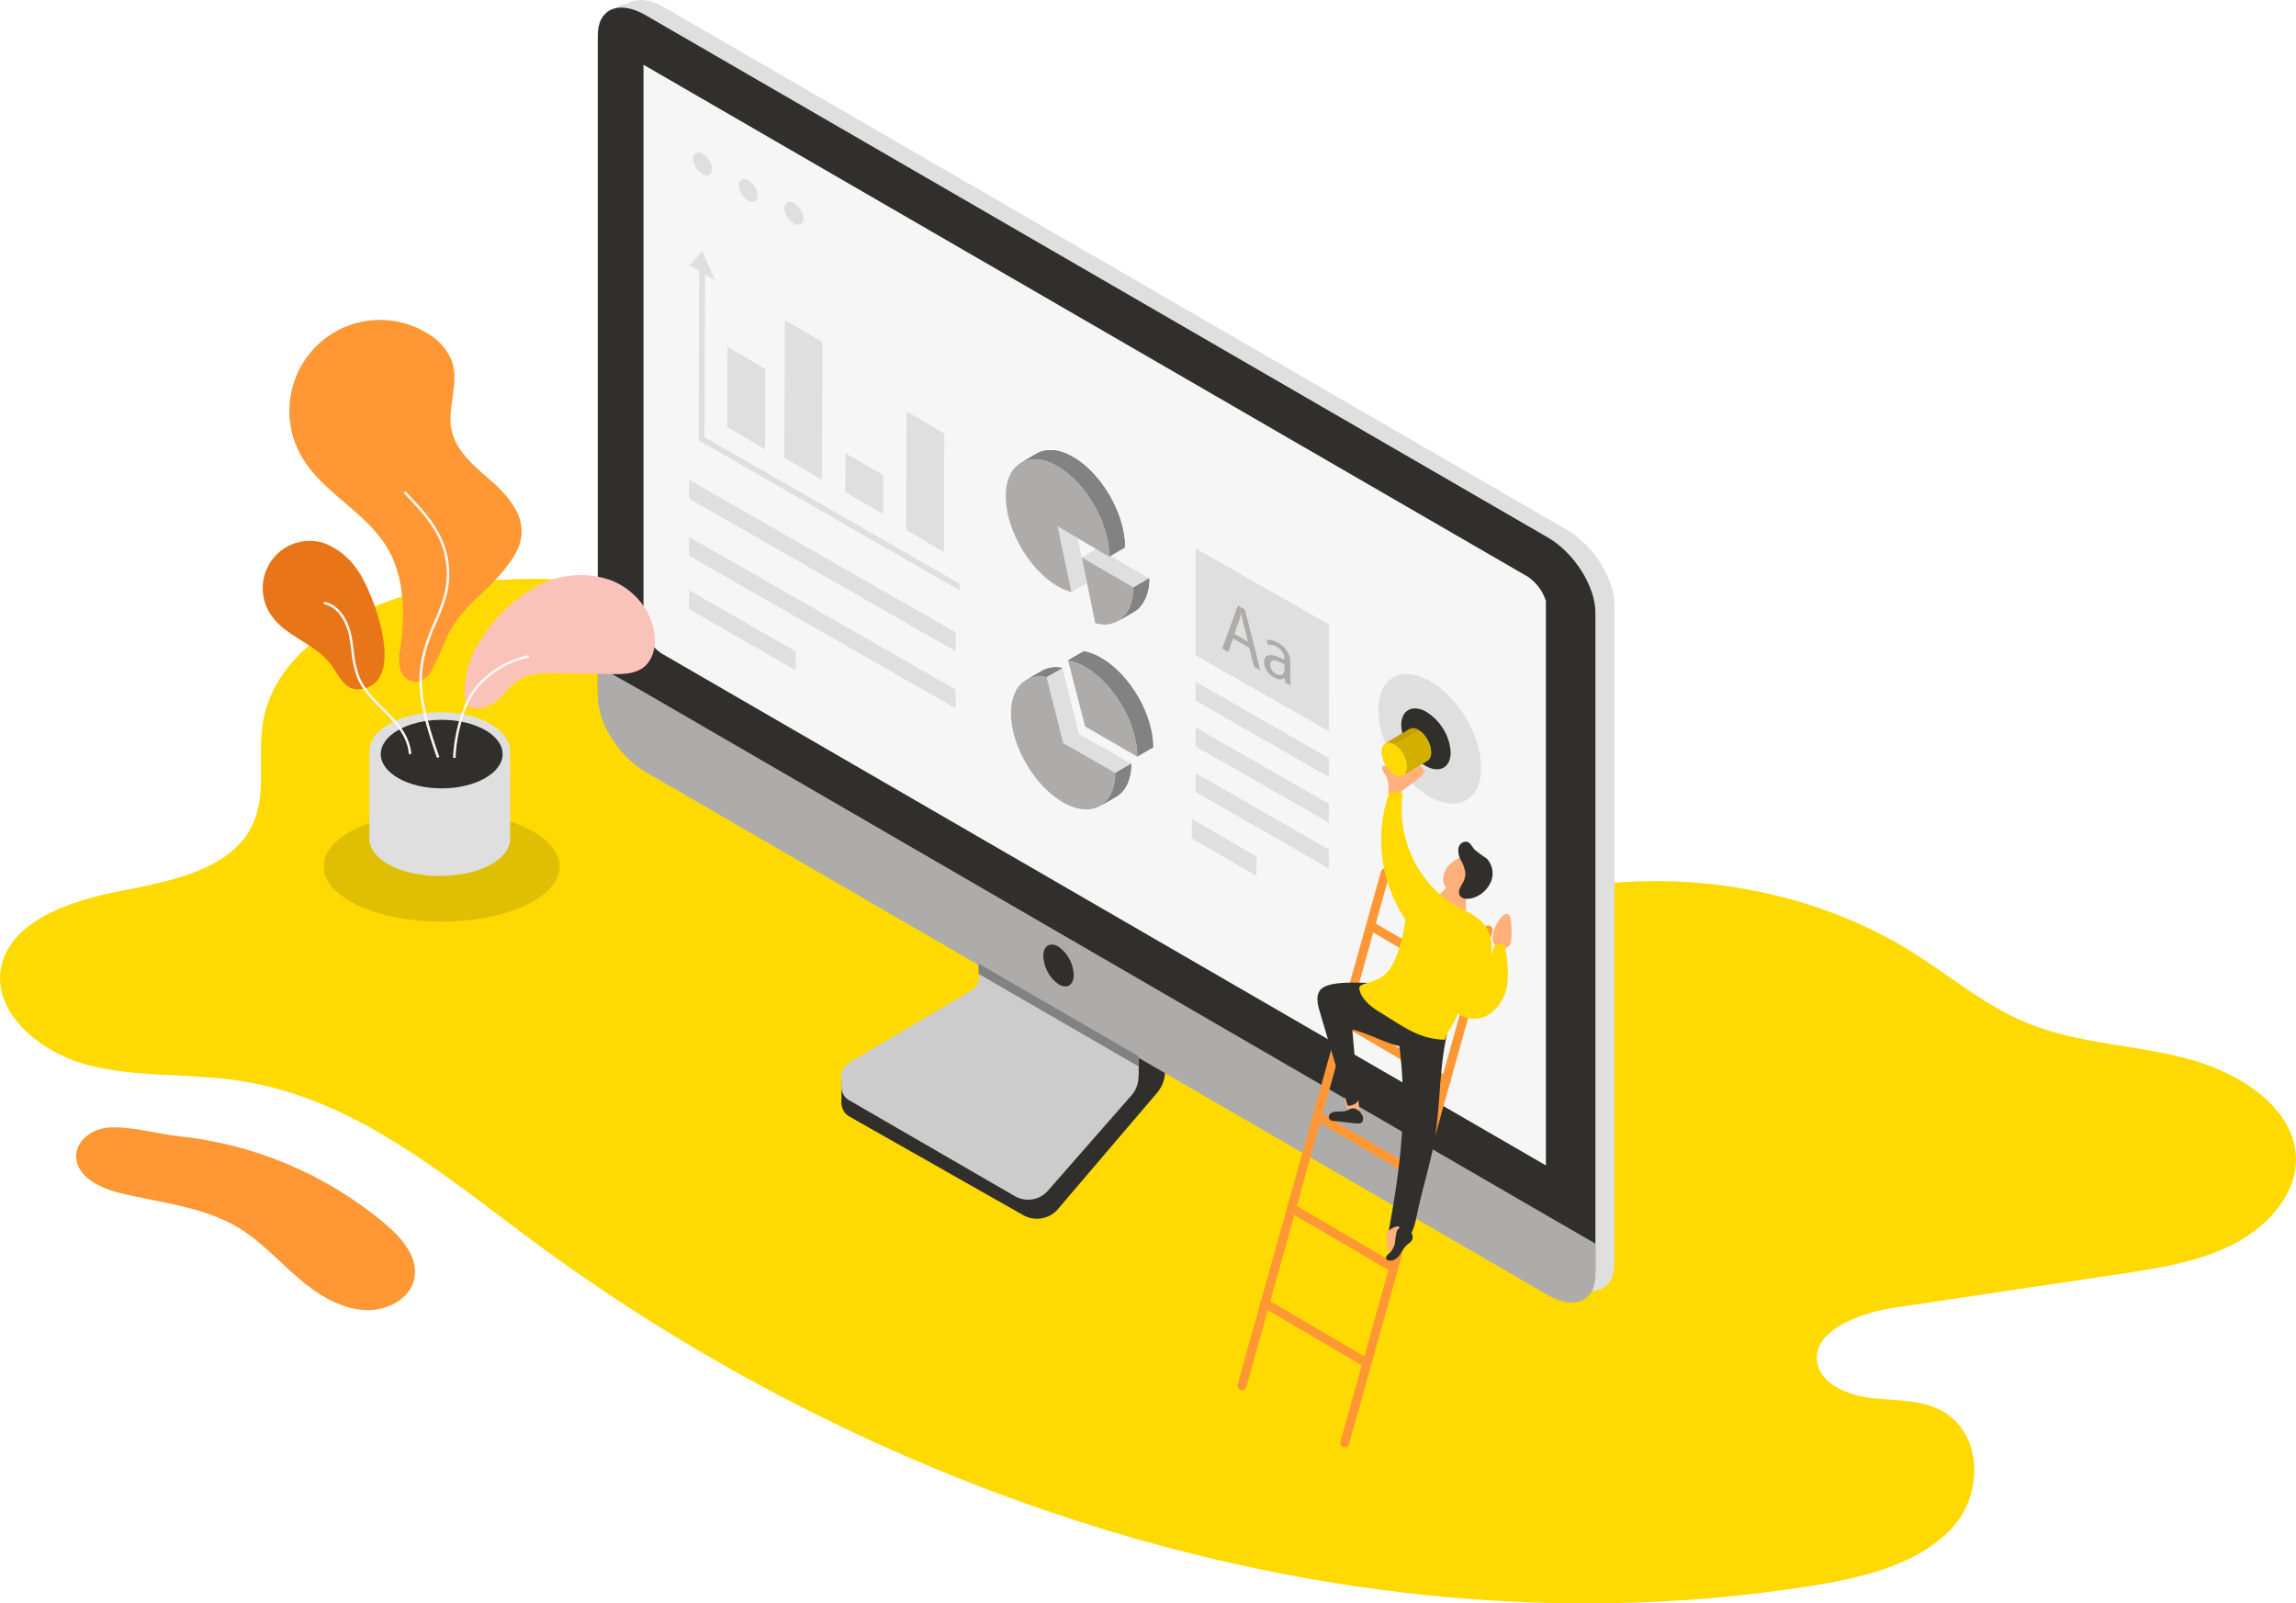 <svg width="603" height="421" viewBox="0 0 603 421" xmlns="http://www.w3.org/2000/svg">
  <g fill="none" fill-rule="evenodd">
    <path d="M404.713 234.909c32.984-8.048 69.869-2.288 97.813 15.274 10.053 6.318 19.101 14.12 30.319 18.619 13.17 5.282 28.147 5.541 41.974 9.258 13.828 3.717 27.825 13.05 28.175 25.912.257 9.45-7.233 17.982-16.426 22.705-9.193 4.722-19.914 6.362-30.381 7.922l-58.543 8.726c-9.78 1.458-22.459 6.463-20.24 15.072 1.317 5.109 7.679 7.82 13.498 8.6 5.819.779 11.979.41 17.322 2.605 12.6 5.176 13.18 22.371 4.238 31.822-8.941 9.451-23.438 12.873-37.101 15.025-119.139 18.762-243.432-22.191-336.297-91.27-23.183-17.245-46.588-37.009-76.379-41.441-13.318-1.981-27.235-.719-40.142-4.25-12.907-3.531-25.049-14.48-22.096-26.216 2.918-11.595 17.95-16.758 30.987-19.277 13.037-2.519 28.092-5.468 34.155-16.052 4.911-8.574 1.854-18.952 3.491-28.466 3.657-21.263 29.667-33.656 53.609-36.466 53.628-6.295 105.142 18.008 152.403 41.448 47.26 23.44 76.04 47.066 129.621 40.453z" fill="#FFDA02"/>
    <path fill="#302F2B" d="M221 284h4v6h-4z"/>
    <path d="M263.479 257v7.113l-40.448 21.968c-1.263.738-2.036 2.088-2.031 3.545.006 1.457.79 2.801 2.059 3.529l45.632 25.876c2.914 1.672 6.6 1.141 8.917-1.285l26.277-30.81c1.365-1.601 2.114-3.631 2.114-5.73v-1.893L263.479 257z" fill="#302F2B"/>
    <path d="M257.213 255v6.854L222.94 282.051c-1.207.711-1.946 2.012-1.94 3.415.006 1.404.755 2.698 1.967 3.4l43.559 25.201c2.784 1.611 6.305 1.099 8.519-1.238l22.138-25.259a7.333 7.333 0 0 0 1.817-4.833v-3.506L257.213 255z" fill="#CCC"/>
    <path fill="#CCC" d="M226 282h-5v3.105l5 .895z"/>
    <path d="M257.213 252v4.221c0 1.631-.861 3.14-2.263 3.966l-32.01 18.863c-1.207.711-1.946 2.012-1.94 3.415.006 1.404.755 2.698 1.967 3.4l43.559 25.201c2.784 1.611 6.305 1.099 8.519-1.238L299 282.547v-6.266L257.213 252z" fill="#CCC"/>
    <path fill="#DFDFDF" d="M164.06 1L159 3.109 171.678 11 176 3.597z"/>
    <path d="M174.47 199.864l237.061 137.196C418.417 341.046 424 338.693 424 331.805v-172.98c0-6.888-5.583-15.703-12.47-19.689L174.47 1.94C167.583-2.046 162 .307 162 7.195v172.98c0 6.888 5.583 15.703 12.47 19.689z" fill="#DFDFDF"/>
    <path fill="#DFDFDF" d="M421.311 337.756L415.747 340 411 333.284 422 326z"/>
    <path d="M169.47 201.864l237.061 137.196C413.417 343.046 419 340.693 419 333.805v-172.98c0-6.888-5.583-15.703-12.47-19.689L169.47 3.94C162.583-.046 157 2.307 157 9.195v172.98c0 6.888 5.583 15.703 12.47 19.689z" fill="#302F2B"/>
    <path d="M169.47 202.65l237.061 137.407C413.417 344.049 419 341.692 419 334.794v-8.265s-5.583-3.212-12.47-7.203L169.47 181.918C162.583 177.926 157 175 157 175v7.931c0 6.899 5.583 15.727 12.47 19.719z" fill="#ADACAA"/>
    <path d="M406 157.816a12.166 12.166 0 0 0-4.751-6.394L169 17v148.183a12.159 12.159 0 0 0 4.751 6.394L406 306V157.816z" fill="#F6F6F6"/>
    <path d="M184.512 40.321c1.47.893 2.394 2.387 2.488 4.021-.004 1.483-1.128 2.081-2.504 1.34-1.476-.894-2.403-2.394-2.496-4.033.004-1.475 1.128-2.073 2.512-1.328zM196.504 47.318c1.474.892 2.401 2.389 2.496 4.025-.004 1.483-1.128 2.081-2.512 1.336-1.472-.895-2.397-2.392-2.488-4.029.005-1.475 1.129-2.073 2.504-1.332zM208.504 53.318c1.474.892 2.401 2.389 2.496 4.025-.004 1.483-1.128 2.081-2.512 1.336-1.472-.895-2.397-2.392-2.488-4.029.005-1.475 1.129-2.073 2.504-1.332z" fill="#DFDFDF"/>
    <path d="M278.013 248.587c-2.208-1.363-4.006-.273-4.013 2.441.148 3.002 1.63 5.747 3.987 7.386 2.208 1.363 4.006.268 4.013-2.446-.149-3.001-1.631-5.744-3.987-7.38z" fill="#302F2B"/>
    <path fill="#828282" d="M299 280l-42-24.299V253l42 24.3z"/>
    <path d="M326.184 365c-.107 0-.214-.014-.318-.042-.629-.173-.998-.82-.824-1.445l37.633-134.65c.112-.405.434-.72.843-.825a1.189 1.189 0 0 1 1.141.314c.296.3.409.734.295 1.138L327.323 364.14c-.142.507-.608.859-1.139.86zM353.178 380c-.107 0-.213-.014-.316-.042-.626-.173-.992-.818-.819-1.44l37.647-134.661c.174-.623.823-.987 1.449-.814.626.173.993.818.818 1.441l-37.647 134.66c-.142.506-.605.856-1.133.857z" fill="#FF9834"/>
    <path d="M358.815 359c-.21 0-.416-.056-.597-.162l-26.632-15.625a1.188 1.188 0 0 1-.586-1.032 1.188 1.188 0 0 1 .598-1.025 1.18 1.18 0 0 1 1.184.007l26.632 15.625c.462.271.685.819.545 1.336-.14.518-.609.877-1.144.876zM365.815 334c-.21 0-.416-.056-.597-.162l-26.632-15.625a1.188 1.188 0 0 1-.586-1.032 1.188 1.188 0 0 1 .598-1.025 1.18 1.18 0 0 1 1.184.007l26.632 15.625c.462.271.685.819.545 1.336-.14.518-.609.877-1.144.876zM372.815 310c-.21 0-.416-.056-.597-.162l-26.633-15.625c-.563-.332-.753-1.058-.423-1.624.33-.566 1.054-.756 1.618-.426l26.633 15.625c.462.271.685.819.545 1.337-.14.518-.609.877-1.144.876zM379.815 285c-.21 0-.416-.056-.597-.162l-26.634-15.625c-.563-.332-.753-1.058-.423-1.624.33-.566 1.054-.756 1.618-.426l26.633 15.625c.462.271.685.819.545 1.336-.14.518-.609.877-1.144.876zM386.815 260c-.21 0-.416-.056-.597-.162l-26.632-15.625a1.188 1.188 0 0 1-.586-1.032 1.188 1.188 0 0 1 .598-1.025 1.18 1.18 0 0 1 1.184.007l26.632 15.625c.462.271.685.819.545 1.336-.14.518-.609.877-1.143.876z" fill="#FF9834"/>
    <path d="M375.537 178.812c7.452 4.212 13.487 14.431 13.463 22.815-.024 8.399-6.099 11.772-13.551 7.56-7.452-4.212-13.473-14.424-13.449-22.822.024-8.383 6.085-11.765 13.537-7.553z" fill="#DFDFDF"/>
    <path d="M374.518 186.853c3.83 2.381 6.239 6.372 6.482 10.736-.012 3.952-2.937 5.54-6.524 3.558-3.83-2.382-6.237-6.375-6.476-10.74.012-3.945 2.93-5.536 6.518-3.554z" fill="#302F2B"/>
    <path d="M363.61 203.063a3.114 3.114 0 0 1-.572-1.01c-.118-.381.048-.789.404-.994.569-.248 1.127.335 1.483.826.348.931 1.202 1.606 2.224 1.76 1.023.154 2.051-.238 2.683-1.022.579-.589 1.288-1.046 2.076-1.34.827-.274 1.734.122 2.059.899.201.792-.518 1.501-1.169 2.028-1.66 1.342-3.042 2.195-4.701 3.537-.453.366-1.235 1.241-1.828 1.253-1.32.027-1.791-.53-1.672-1.329.228-1.598-.119-3.222-.985-4.607zM380.9 232a19.378 19.378 0 0 1 4.054.782l.037 6.268c.035.262-.036.528-.198.732a.812.812 0 0 1-.462.171c-1.397.179-2.811-.162-3.99-.964-.935-.641-2.48-2.174-2.332-3.49.142-1.26 2.168-2.486 2.89-3.499z" fill="#FFB07B"/>
    <path d="M381.101 226.65c-1.024.824-1.736 2.014-2.007 3.354-.279 1.169.079 2.406.926 3.201.848.795 2.041 1.014 3.088.565.863-.338 1.634-.901 2.243-1.637 1.113-1.15 1.712-2.755 1.644-4.409-.408-4.069-3.863-2.837-5.894-1.074zM353 288.529A28.437 28.437 0 0 0 354.169 292c.166 0 2.831-.508 2.831-.508a42.413 42.413 0 0 0-.677-5.198c-.382-1.321-3.323 2.235-3.323 2.235z" fill="#FFB07B"/>
    <path d="M346.512 260.262c-.921 1.601-.419 3.618.107 5.392l7.298 24.633c.986.195 2.741-.557 2.859-1.689-.464-5.754-1.144-12.519-1.608-18.273 4.086.98 8.262 3.381 12.348 4.36 2.274 17.822.063 32.904-3.014 49.749a9.895 9.895 0 0 0 5.39.343c1.533-1.417 2.065-5.115 2.523-7.161 1.253-5.598 2.505-9.679 3.758-15.277 2.29-10.236 1.537-20.507 3.827-30.743-0.0.002-13.123-10.309-14.806-11.397-2.737-1.768-1.536-1.951-4.581-2.057-4.761-.167-12.506-.654-14.101 2.12z" fill="#302F2B"/>
    <path d="M394.151 240.988c.225-.331.521-.612.87-.825.359-.211.811-.218 1.176-.016.352.309.551.745.545 1.2a20.33 20.33 0 0 1 .04 6.18c-.38 1.711-2.868 1.689-3.585 1.142-2.52-1.92-.507-5.772.953-7.682z" fill="#FFB07B"/>
    <path d="M369.124 241.494c-6.604-9.91-8.171-22.285-4.241-33.494l3.531.079c-1.673 11.408 3.689 23.816 13.793 29.595 2.441 1.396 5.166 2.457 7.086 4.498 2.194 2.385 2.991 5.716 2.111 8.818.415-1.149.93-1.977 1.345-3.127l2.38.284a32.608 32.608 0 0 1 .823 9.244c-.155 3.251-1.647 6.299-4.133 8.437-2.596 2.102-6.302 2.212-9.021.267-.191 1.772-3.074 5.132-3.264 6.904-6.999-.118-11.264-3.694-17.244-7.286-2.131-1.28-4.828-3.412-5.273-6.004-.37-2.153 5.219-.896 8.221-5.635 3.002-4.739 3.885-12.58 3.885-12.58z" fill="#FFDA02"/>
    <path d="M364.884 329c.972-.952 1.808-2.059 2.478-3.284.567-.827.77-1.886.555-2.892-.111-.398-.402-.706-.769-.815a1.332 1.332 0 0 0-.763.142 8.661 8.661 0 0 0-1.712.963c-.607.437-.713.551-.659 1.364.103 1.544.396 3.065.871 4.522z" fill="#FFB07B"/>
    <path d="M391.478 231.721c.988-2.147.547-4.706-1.097-6.369a29.827 29.827 0 0 1-3.159-2.314c-.604-.709-1.001-1.715-1.87-2.005-.527-.097-1.071.029-1.507.35-.437.321-.73.81-.815 1.357-.12 1.11.115 2.231.67 3.189a9.361 9.361 0 0 1 1.128 3.092c.06.923-.142 1.843-.581 2.649a18.481 18.481 0 0 0-.869 1.617 2.158 2.158 0 0 0-.013 1.789c.761 1.411 3.119.922 4.282.391 1.672-.731 3.032-2.061 3.831-3.746zM352.792 291.826a19.556 19.556 0 0 0-2.352.112c-.426.048-.827.248-1.145.571-.317.341-.386.883-.167 1.311.291.339.696.522 1.114.503l5.883.645c.611.067 1.341.077 1.701-.483.257-.531.229-1.179-.074-1.678-.455-.943-1.262-1.605-2.198-1.8-.894-.091-1.77.761-2.761.819zM367.971 328.912a9.171 9.171 0 0 1 1.323-1.832c.629-.606 1.521-1.09 1.693-1.919.058-.556-.078-1.115-.387-1.593-.36-.69-.87-1.428-1.679-1.567-1.027-.035-1.936.617-2.164 1.552a19.457 19.457 0 0 0-.384 2.76c-.16.853-.537 1.658-1.101 2.346-.392.478-1.577 1.177-1.199 1.882.296.552 1.294.515 1.807.355.927-.409 1.668-1.113 2.091-1.985z" fill="#302F2B"/>
    <path fill="#DFDFDF" d="M209 171.04L208.985 176 181 159.96l.015-4.96zM251 181.06L250.985 186 181 145.94l.015-4.94zM251 166.06L250.985 171 181 130.94l.015-4.94zM349 163.956L348.986 192 314 172.046 314.014 144zM349 199.055L348.986 204 314 183.946l.014-4.946zM349 211.055L348.986 216 314 195.946l.014-4.946zM349 223.055L348.986 228 314 207.946l.014-4.946zM330 224.886l-.014 5.114L313 220.115l.014-5.115zM201 96.897L200.942 118 191 112.102 191.058 91z"/>
    <path fill="#DFDFDF" d="M184.411 66l3.385 7.594-2.64-1.52-.121 42.687L252 153.258 251.995 155l-68.481-39.368.126-44.431-2.64-1.521z"/>
    <path fill="#DFDFDF" d="M232 124.791L231.97 135 222 129.211 222.028 119zM216 89.826L215.898 126 206 120.174 206.102 84zM248 113.847L247.9 145 238 139.155 238.1 108zM274.851 177.759l4.128-2.376 4.392 17.314-4.127 2.376z"/>
    <path d="M269.528 178.508l4.128-2.375c1.624-.882 3.516-1.148 5.324-.749l-4.128 2.375c-1.808-.399-3.7-.132-5.324.749z" fill="#828282"/>
    <g fill="#828282">
      <path d="M269.528 178.508l4.128-2.375a6.599 6.599 0 0 1 1.117-.51l-4.128 2.375a6.597 6.597 0 0 0-1.117.51"/>
      <path d="M270.645 177.998l4.128-2.375a6.987 6.987 0 0 1 .958-.259l-4.128 2.375a6.987 6.987 0 0 0-.958.259M271.603 177.738l4.128-2.375a7.561 7.561 0 0 1 .786-.112l-4.128 2.375a7.561 7.561 0 0 0-.786.111"/>
      <path d="M272.389 177.627l4.128-2.375a8.232 8.232 0 0 1 .696-.032l-4.128 2.375a8.185 8.185 0 0 0-.696.032M273.085 177.595l4.128-2.375c.212-.001.427.006.646.021l-4.128 2.375a8.891 8.891 0 0 0-.646-.021M273.731 177.616l4.128-2.375c.203.014.409.035.617.062l-4.128 2.375a9.716 9.716 0 0 0-.617-.062M274.349 177.679l4.128-2.375c.166.022.334.049.503.08l-4.128 2.375a10.409 10.409 0 0 0-.503-.08"/>
    </g>
    <path d="M274.852 177.759l4.392 17.314 13.723 7.845c-.025 8.568-6.237 12.073-13.768 7.768-7.531-4.305-13.71-14.894-13.686-23.462.019-6.671 3.783-10.485 9.338-9.465z" fill="#ADACAA"/>
    <path fill="#DFDFDF" d="M279.245 195.073l4.127-2.376 13.723 7.845-4.127 2.376z"/>
    <path d="M293.075 209.227l-4.128 2.375c2.469-1.421 4.008-4.428 4.021-8.684l4.128-2.375c-.012 4.256-1.551 7.263-4.021 8.684z" fill="#828282"/>
    <g fill="#828282">
      <path d="M292.967 202.918l4.128-2.375-0.0.038-4.128 2.375 0-.038"/>
      <path d="M292.967 202.956l4.128-2.375a17.039 17.039 0 0 1-.015.645l-4.128 2.375c.009-.212.014-.427.015-.645M292.952 203.601l4.128-2.375a15.825 15.825 0 0 1-.039.629l-4.128 2.375c.017-.206.03-.416.039-.629M292.913 204.23l4.128-2.375a14.648 14.648 0 0 1-.068.646l-4.128 2.375c.027-.211.049-.427.068-.646M292.845 204.876l4.128-2.375a13.654 13.654 0 0 1-.097.64l-4.128 2.375c.037-.209.069-.422.097-.64M292.748 205.517l4.128-2.375a12.588 12.588 0 0 1-.134.661l-4.128 2.375c.05-.215.094-.435.134-.661M292.615 206.177l4.128-2.375a11.565 11.565 0 0 1-.181.688l-4.128 2.375c.066-.223.127-.453.181-.688M292.433 206.865l4.128-2.375c-.072.244-.152.481-.238.711l-4.128 2.375c.086-.23.166-.466.238-.711"/>
      <path d="M292.195 207.576l4.128-2.375a9.586 9.586 0 0 1-.328.771l-4.128 2.375a9.619 9.619 0 0 0 .328-.771"/>
      <path d="M291.867 208.347l4.128-2.375a8.56 8.56 0 0 1-.518.931l-4.128 2.375a8.558 8.558 0 0 0 .518-.931M291.348 209.279l4.128-2.375a7.014 7.014 0 0 1-2.402 2.323l-4.128 2.375a7.014 7.014 0 0 0 2.401-2.323"/>
    </g>
    <path fill="#ACACAC" d="M298.703 198.57l4.127-2.376v.128l-4.128 2.376z"/>
    <path d="M280.512 173.392l4.128-2.375a14.252 14.252 0 0 1 4.512 1.718l-4.128 2.375a14.254 14.254 0 0 0-4.512-1.718z" fill="#828282"/>
    <g fill="#828282">
      <path d="M280.512 173.392l4.128-2.375c.049.009.099.018.148.028l-4.128 2.375a10.724 10.724 0 0 0-.148-.028M280.661 173.42l4.128-2.375c.191.037.383.079.577.127l-4.128 2.375a11.363 11.363 0 0 0-.577-.127M281.238 173.547l4.128-2.375c.188.046.377.098.566.155l-4.128 2.375a12.223 12.223 0 0 0-.566-.155"/>
      <path d="M281.804 173.702l4.128-2.375c.186.056.372.116.559.181l-4.128 2.375a13.158 13.158 0 0 0-.559-.181M282.363 173.883l4.128-2.375c.185.064.37.133.556.207l-4.128 2.375a14.135 14.135 0 0 0-.556-.207"/>
      <path d="M282.919 174.09l4.128-2.375c.184.073.369.151.554.233l-4.128 2.375a15.142 15.142 0 0 0-.554-.233M283.474 174.323l4.128-2.375c.185.082.37.168.556.259l-4.128 2.375a16.077 16.077 0 0 0-.556-.259M284.029 174.583l4.128-2.375c.186.091.373.187.56.287l-4.128 2.375a17.194 17.194 0 0 0-.56-.287M284.589 174.87l4.128-2.375c.145.078.29.158.435.241l-4.128 2.375a18.235 18.235 0 0 0-.435-.241"/>
    </g>
    <path d="M285.024 175.111l4.128-2.375c7.531 4.305 13.703 14.89 13.678 23.458l-4.128 2.375c.025-8.568-6.147-19.153-13.678-23.458z" fill="#828282"/>
    <g fill="#828282">
      <path d="M285.024 175.111l4.128-2.375.132.076-4.128 2.375-.132-.076M285.157 175.187l4.128-2.375c.191.111.381.227.57.346l-4.128 2.375a19.249 19.249 0 0 0-.57-.346"/>
      <path d="M285.727 175.533l4.128-2.375c.192.121.383.246.573.375l-4.128 2.375a20.319 20.319 0 0 0-.573-.375M286.3 175.908l4.128-2.375c.198.134.394.272.589.415l-4.128 2.375a21.379 21.379 0 0 0-.589-.415M286.889 176.323l4.128-2.375c.2.145.398.295.595.449l-4.128 2.375a22.514 22.514 0 0 0-.595-.449"/>
      <path d="M287.484 176.772l4.128-2.375c.203.159.405.322.606.49l-4.128 2.375a23.751 23.751 0 0 0-.606-.49"/>
      <path d="M288.089 177.262l4.128-2.375c.204.17.406.345.606.523l-4.128 2.375a25.022 25.022 0 0 0-.606-.523"/>
      <path d="M288.695 177.785l4.128-2.375c.202.18.402.365.601.553l-4.128 2.375a26.148 26.148 0 0 0-.601-.553M289.296 178.338l4.128-2.375c.194.185.387.373.577.565l-4.128 2.375a27.315 27.315 0 0 0-.577-.565M289.873 178.903l4.128-2.375c.189.191.376.385.561.583l-4.128 2.375a28.436 28.436 0 0 0-.561-.583"/>
      <path d="M290.435 179.486l4.128-2.375c.18.193.359.389.535.588l-4.128 2.375a29.277 29.277 0 0 0-.535-.588"/>
      <path d="M290.971 180.074l4.128-2.375c.179.202.356.407.531.616l-4.128 2.375a30.327 30.327 0 0 0-.531-.616M291.502 180.689l4.128-2.375c.18.214.357.431.532.651l-4.128 2.375c-.175-.22-.352-.437-.532-.651"/>
      <path d="M292.034 181.34l4.128-2.375c.208.262.413.528.614.797l-4.128 2.375a32.196 32.196 0 0 0-.614-.797M292.647 182.138l4.128-2.375c.302.405.595.818.879 1.24l-4.128 2.375a32.733 32.733 0 0 0-.879-1.24M293.526 183.377l4.128-2.375a33.408 33.408 0 0 1 1.03 1.626l-4.128 2.375a33.468 33.468 0 0 0-1.03-1.626M294.557 185.003l4.128-2.375c.237.399.466.803.686 1.212l-4.128 2.375a33.511 33.511 0 0 0-.686-1.212"/>
      <path d="M295.243 186.215l4.128-2.375c.146.271.288.544.427.818l-4.128 2.375a33.176 33.176 0 0 0-.427-.818M295.67 187.033l4.128-2.375c.121.239.238.48.353.721l-4.128 2.375a32.722 32.722 0 0 0-.353-.721M296.022 187.754l4.128-2.375c.104.22.206.441.305.662l-4.128 2.375a32.16 32.16 0 0 0-.305-.662M296.327 188.417l4.128-2.375c.097.218.192.437.284.657l-4.128 2.375a31.885 31.885 0 0 0-.284-.657M296.611 189.073l4.128-2.375c.093.221.183.442.27.664l-4.128 2.375a31.111 31.111 0 0 0-.27-.664M296.881 189.737l4.128-2.375c.087.222.172.444.253.667l-4.128 2.375a30.489 30.489 0 0 0-.253-.667M297.134 190.405l4.128-2.375c.085.232.167.464.245.696l-4.128 2.375a29.642 29.642 0 0 0-.245-.696"/>
      <path d="M297.379 191.101l4.128-2.375c.079.234.155.469.228.704l-4.128 2.375a28.911 28.911 0 0 0-.228-.704M297.607 191.805l4.128-2.375c.074.239.145.479.212.719l-4.128 2.375a27.759 27.759 0 0 0-.212-.719"/>
      <path d="M297.819 192.523l4.128-2.375c.067.24.131.48.191.72l-4.128 2.375a26.721 26.721 0 0 0-.191-.72M298.01 193.244l4.128-2.375c.059.236.115.473.167.709l-4.128 2.375a25.579 25.579 0 0 0-.167-.709"/>
      <path d="M298.177 193.952l4.128-2.375c.052.235.1.47.144.705l-4.128 2.375a24.505 24.505 0 0 0-.144-.704M298.322 194.657l4.128-2.375c.043.228.083.455.119.681l-4.128 2.375a23.346 23.346 0 0 0-.119-.681"/>
      <path d="M298.441 195.338l4.128-2.375c.036.226.068.451.097.676l-4.128 2.375a22.236 22.236 0 0 0-.097-.676M298.538 196.013l4.128-2.375c.028.22.053.439.074.657l-4.128 2.375a21.165 21.165 0 0 0-.074-.657M298.612 196.67l4.128-2.375c.021.218.038.435.052.652l-4.128 2.375a20.155 20.155 0 0 0-.052-.652M298.664 197.322l4.128-2.375c.014.216.024.431.03.645l-4.128 2.375a19.112 19.112 0 0 0-.03-.645M298.695 197.967l4.128-2.375c.006.202.009.402.008.602l-4.128 2.375c.001-.199-.002-.4-.008-.602"/>
    </g>
    <path d="M285.024 175.111c7.531 4.305 13.703 14.89 13.678 23.458l-0.0.128-13.723-7.972-4.467-17.332a14.254 14.254 0 0 1 4.512 1.718z" fill="#ADACAA"/>
    <path fill="#DFDFDF" d="M277.751 138.152l4.09-2.392 3.64 17.277-4.09 2.392zM284.104 146.347l4.09-2.391 13.606 7.902-4.09 2.391z"/>
    <path fill="#ACACAC" d="M291.349 146.05l4.091-2.392-.001.154-4.09 2.392z"/>
    <path d="M268.129 121.51l4.09-2.391c2.481-1.45 5.909-1.26 9.666.922l-4.09 2.391c-3.757-2.182-7.185-2.372-9.666-.922z" fill="#828282"/>
    <g fill="#828282">
      <path d="M268.129 121.51l4.09-2.391a6.595 6.595 0 0 1 1.114-.518l-4.09 2.391a6.593 6.593 0 0 0-1.114.518M269.243 120.992l4.09-2.391a6.945 6.945 0 0 1 .96-.266l-4.09 2.391a6.943 6.943 0 0 0-.96.266"/>
      <path d="M270.204 120.726l4.09-2.391c.261-.052.525-.091.79-.115l-4.09 2.391a7.468 7.468 0 0 0-.79.115"/>
      <path d="M270.993 120.611l4.09-2.391a8.081 8.081 0 0 1 .709-.034l-4.09 2.391a8.05 8.05 0 0 0-.709.034"/>
      <path d="M271.702 120.577l4.09-2.391a8.743 8.743 0 0 1 .644.021l-4.09 2.391a8.7 8.7 0 0 0-.644-.021"/>
      <path d="M272.346 120.598l4.09-2.391c.199.014.401.035.604.062l-4.09 2.391a9.387 9.387 0 0 0-.604-.062M272.95 120.66l4.09-2.391c.196.026.394.059.594.099l-4.09 2.391a10.124 10.124 0 0 0-.595-.099"/>
      <path d="M273.545 120.759l4.09-2.391c.184.036.369.077.556.124l-4.09 2.391a10.941 10.941 0 0 0-.556-.124"/>
      <path d="M274.101 120.883l4.09-2.391c.185.046.371.098.558.155l-4.09 2.391a11.736 11.736 0 0 0-.558-.155"/>
      <path d="M274.659 121.038l4.09-2.391c.179.054.359.114.541.178L275.2 121.216a12.588 12.588 0 0 0-.541-.178M275.2 121.216l4.09-2.391c.18.064.361.132.543.206l-4.09 2.391a13.585 13.585 0 0 0-.543-.206"/>
      <path d="M275.743 121.422l4.09-2.391c.178.072.357.148.537.229l-4.09 2.391a14.492 14.492 0 0 0-.537-.229"/>
      <path d="M276.281 121.651l4.09-2.391c.18.081.361.167.543.257l-4.09 2.391a15.493 15.493 0 0 0-.543-.257"/>
      <path d="M276.823 121.908l4.09-2.391c.181.09.364.185.547.285l-4.09 2.391a16.616 16.616 0 0 0-.547-.285M277.371 122.193l4.09-2.391c.141.077.282.156.424.239l-4.09 2.391a17.581 17.581 0 0 0-.424-.239"/>
    </g>
    <path d="M297.71 154.25c.187 2.919-.834 5.786-2.821 7.921-1.993 1.73-4.746 2.274-7.241 1.432l-3.544-17.255 13.606 7.903z" fill="#ADACAA"/>
    <path d="M297.826 160.638l-4.09 2.391a6.513 6.513 0 0 0 1.153-.859c1.987-2.135 3.008-5.002 2.821-7.921l4.09-2.391c.188 2.919-.834 5.786-2.821 7.921a6.513 6.513 0 0 1-1.153.859z" fill="#828282"/>
    <g fill="#828282">
      <path d="M297.71 154.25l4.09-2.391-0.0.038-4.09 2.391 0-.038"/>
      <path d="M297.709 154.288l4.09-2.391c-.001.217-.006.431-.015.643l-4.09 2.391c.009-.212.014-.426.015-.643"/>
      <path d="M297.695 154.931l4.09-2.391c-.009.217-.022.432-.039.643l-4.09 2.391c.017-.211.03-.426.039-.643"/>
      <path d="M297.655 155.574l4.09-2.391a15.273 15.273 0 0 1-.066.645l-4.09 2.391c.026-.212.048-.427.066-.645"/>
      <path d="M297.589 156.219l4.09-2.391a14.126 14.126 0 0 1-.097.658l-4.09 2.391a14.184 14.184 0 0 0 .097-.657M297.492 156.877l4.09-2.391a13.101 13.101 0 0 1-.133.67l-4.09 2.391c.05-.219.094-.442.133-.67"/>
      <path d="M297.359 157.547l4.09-2.391a12.005 12.005 0 0 1-.179.696l-4.09 2.391c.066-.227.126-.459.179-.696"/>
      <path d="M297.179 158.243l4.09-2.391a10.933 10.933 0 0 1-.24.732l-4.09 2.391c.087-.237.168-.481.24-.732M296.939 158.975l4.09-2.391a9.831 9.831 0 0 1-.334.797l-4.09 2.391a9.822 9.822 0 0 0 .334-.797"/>
      <path d="M296.605 159.772l4.09-2.391a8.706 8.706 0 0 1-.505.924l-4.09 2.391a8.705 8.705 0 0 0 .505-.924"/>
      <path d="M296.1 160.696l4.09-2.391a7.38 7.38 0 0 1-1.211 1.475 6.513 6.513 0 0 1-1.153.859l-4.09 2.391a6.512 6.512 0 0 0 1.153-.859 7.379 7.379 0 0 0 1.211-1.475"/>
    </g>
    <path d="M277.795 122.432l4.09-2.391c7.463 4.335 13.579 14.992 13.554 23.618l-4.09 2.391c.024-8.627-6.092-19.284-13.554-23.618z" fill="#828282"/>
    <g fill="#828282">
      <path d="M277.795 122.432l4.09-2.391.131.077-4.09 2.391-.131-.077M277.926 122.509l4.09-2.391c.189.112.378.228.565.348l-4.09 2.391a18.963 18.963 0 0 0-.565-.348"/>
      <path d="M278.491 122.857l4.09-2.391c.19.122.379.248.568.377l-4.09 2.391a20.002 20.002 0 0 0-.568-.377"/>
      <path d="M279.059 123.235l4.09-2.391c.196.135.39.274.584.417l-4.09 2.391a21.159 21.159 0 0 0-.584-.417M279.643 123.652l4.09-2.391c.198.147.394.297.589.452l-4.09 2.391a22.346 22.346 0 0 0-.589-.452"/>
      <path d="M280.232 124.104l4.09-2.391c.202.16.402.324.6.493l-4.09 2.391a23.578 23.578 0 0 0-.6-.493"/>
      <path d="M280.832 124.597l4.09-2.391c.202.171.402.347.601.527l-4.09 2.391a24.842 24.842 0 0 0-.601-.527"/>
      <path d="M281.433 125.125l4.09-2.391c.2.182.399.367.595.557l-4.09 2.391a26.071 26.071 0 0 0-.595-.557M282.028 125.682l4.09-2.391c.193.186.383.376.572.569l-4.09 2.391a27.254 27.254 0 0 0-.572-.569"/>
      <path d="M282.6 126.251l4.09-2.391c.188.192.373.388.556.587l-4.09 2.391a28.365 28.365 0 0 0-.556-.587"/>
      <path d="M283.156 126.837l4.09-2.391c.179.194.356.391.531.592l-4.09 2.391a29.313 29.313 0 0 0-.531-.592M283.687 127.429l4.09-2.391c.178.203.353.41.526.62l-4.09 2.391a30.404 30.404 0 0 0-.526-.62"/>
      <path d="M284.214 128.049l4.09-2.391c.178.215.354.434.527.655l-4.09 2.391a31.282 31.282 0 0 0-.527-.655M284.741 128.704l4.09-2.391c.206.264.409.531.608.803l-4.09 2.391a32.323 32.323 0 0 0-.608-.803"/>
      <path d="M285.349 129.507l4.09-2.391c.299.408.589.824.871 1.248l-4.09 2.391a32.971 32.971 0 0 0-.871-1.248"/>
      <path d="M286.22 130.755l4.09-2.391a33.706 33.706 0 0 1 1.021 1.637l-4.09 2.391a33.79 33.79 0 0 0-1.021-1.637"/>
      <path d="M287.241 132.392l4.09-2.391c.235.402.462.809.68 1.22l-4.09 2.391a33.899 33.899 0 0 0-.68-1.22M287.921 133.612l4.09-2.391c.145.273.286.547.423.824l-4.09 2.391a33.693 33.693 0 0 0-.423-.824"/>
      <path d="M288.344 134.435l4.09-2.391c.12.241.236.483.349.726l-4.09 2.391a33.231 33.231 0 0 0-.349-.726M288.693 135.162l4.09-2.391c.103.222.204.444.302.667l-4.09 2.391a32.63 32.63 0 0 0-.302-.667"/>
      <path d="M288.995 135.829l4.09-2.391c.097.22.191.44.282.661l-4.09 2.391a32.354 32.354 0 0 0-.282-.661"/>
      <path d="M289.277 136.49l4.09-2.391c.092.222.181.445.267.668l-4.09 2.391a31.518 31.518 0 0 0-.267-.668"/>
      <path d="M289.544 137.158l4.09-2.391c.086.224.17.448.251.672l-4.09 2.391a30.913 30.913 0 0 0-.251-.672"/>
      <path d="M289.795 137.83l4.09-2.391c.084.233.165.467.243.701l-4.09 2.391a30.153 30.153 0 0 0-.243-.701"/>
      <path d="M290.038 138.531l4.09-2.391c.079.236.154.472.226.709l-4.09 2.391a29.418 29.418 0 0 0-.226-.709"/>
      <path d="M290.264 139.24l4.09-2.391c.073.241.143.482.21.724l-4.09 2.391a28.115 28.115 0 0 0-.21-.724"/>
      <path d="M290.474 139.964l4.09-2.391c.067.242.13.483.189.725l-4.09 2.391a27.223 27.223 0 0 0-.189-.725"/>
      <path d="M290.663 140.689l4.09-2.391c.059.238.114.476.165.713l-4.09 2.391a26.118 26.118 0 0 0-.165-.714"/>
      <path d="M290.828 141.402l4.09-2.391c.051.237.099.473.143.709l-4.09 2.391a24.951 24.951 0 0 0-.143-.709M290.972 142.112l4.09-2.391c.043.229.082.458.118.686l-4.09 2.391a23.845 23.845 0 0 0-.118-.686"/>
      <path d="M291.089 142.797l4.09-2.391c.036.228.068.454.096.68l-4.09 2.391a22.726 22.726 0 0 0-.096-.68M291.186 143.477l4.09-2.391c.028.221.052.442.073.661l-4.09 2.391a21.55 21.55 0 0 0-.073-.661"/>
      <path d="M291.259 144.139l4.09-2.391c.021.22.038.438.052.656l-4.09 2.391a20.542 20.542 0 0 0-.052-.656"/>
      <path d="M291.311 144.795l4.09-2.391c.014.218.024.434.03.65l-4.09 2.391a19.54 19.54 0 0 0-.03-.65M291.341 145.445l4.09-2.391c.006.203.009.405.008.606l-4.09 2.391a18.568 18.568 0 0 0-.008-.606"/>
    </g>
    <path d="M277.795 122.432c7.463 4.335 13.579 14.992 13.554 23.618l-0.0.154-13.598-8.053 3.64 17.277a14.74 14.74 0 0 1-3.685-1.548c-7.463-4.335-13.586-15.005-13.562-23.631.024-8.627 6.188-12.152 13.65-7.817z" fill="#ADACAA"/>
    <g>
      <path d="M363.81 195.227l6.378-3.805c.772-.366 1.677-.275 2.364.24l-6.378 3.805c-.687-.514-1.592-.606-2.364-.24z" fill="#C6A000"/>
      <g fill="#C6A000">
        <path d="M363.81 195.227l6.378-3.805a1.571 1.571 0 0 1 .268-.127l-6.378 3.805a1.573 1.573 0 0 0-.268.127"/>
        <path d="M364.078 195.1l6.378-3.805a1.645 1.645 0 0 1 .231-.065l-6.378 3.805a1.649 1.649 0 0 0-.232.066"/>
        <path d="M364.309 195.034l6.378-3.805a1.768 1.768 0 0 1 .191-.029l-6.378 3.805a1.775 1.775 0 0 0-.191.028M364.5 195.006l6.378-3.805a1.93 1.93 0 0 1 .172-.008l-6.378 3.805a1.902 1.902 0 0 0-.172.008M364.672 194.997l6.378-3.805a2.09 2.09 0 0 1 .156.005l-6.378 3.805a2.079 2.079 0 0 0-.156-.005"/>
        <path d="M364.828 195.003l6.378-3.805c.049.004.098.009.148.015l-6.378 3.805a2.237 2.237 0 0 0-.148-.015"/>
        <path d="M364.976 195.018l6.378-3.805a2.439 2.439 0 0 1 .145.025l-6.378 3.805a2.426 2.426 0 0 0-.145-.025"/>
        <path d="M365.121 195.043l6.378-3.805c.045.009.09.019.136.031l-6.378 3.805a2.621 2.621 0 0 0-.136-.031M365.257 195.074l6.378-3.805c.045.012.091.025.137.039l-6.378 3.805a2.814 2.814 0 0 0-.137-.039"/>
        <path d="M365.394 195.113l6.378-3.805c.044.014.088.029.133.045l-6.378 3.805a3.124 3.124 0 0 0-.133-.045"/>
        <path d="M365.528 195.157l6.378-3.805c.044.016.089.033.134.052l-6.378 3.805a3.324 3.324 0 0 0-.134-.052"/>
        <path d="M365.662 195.209l6.378-3.805c.044.018.089.038.133.058l-6.378 3.805a3.68 3.68 0 0 0-.133-.058M365.796 195.268l6.378-3.805a3.72 3.72 0 0 1 .135.065l-6.378 3.805a3.815 3.815 0 0 0-.135-.065"/>
        <path d="M365.931 195.333l6.378-3.805c.045.023.091.047.137.073l-6.378 3.805a4.109 4.109 0 0 0-.137-.073"/>
        <path d="M366.067 195.406l6.378-3.805c.035.02.071.04.106.061l-6.378 3.805a4.375 4.375 0 0 0-.106-.061"/>
      </g>
      <path d="M374.895 199.737l-6.378 3.805c.683-.498 1.052-1.334.967-2.189-.123-2.393-1.354-4.581-3.311-5.887l6.378-3.805c1.957 1.306 3.187 3.494 3.31 5.887.085.855-.285 1.691-.967 2.189z" fill="#D3AF00"/>
      <g fill="#D3AF00">
        <path d="M366.174 195.467l6.378-3.805.033.019-6.378 3.805-.033-.019"/>
        <path d="M366.206 195.486l6.378-3.805c.047.028.094.058.14.088l-6.378 3.805a4.655 4.655 0 0 0-.14-.088M366.347 195.574l6.378-3.805c.047.031.094.063.141.096l-6.378 3.805a4.902 4.902 0 0 0-.141-.096"/>
        <path d="M366.488 195.67l6.378-3.805c.048.034.097.069.144.105l-6.378 3.805a5.187 5.187 0 0 0-.144-.105"/>
        <path d="M366.632 195.775l6.378-3.805c.049.037.098.075.146.114l-6.378 3.805a5.495 5.495 0 0 0-.146-.114"/>
        <path d="M366.778 195.889l6.378-3.805c.05.04.099.082.148.124l-6.378 3.805a5.819 5.819 0 0 0-.148-.124M366.925 196.013l6.378-3.805c.05.043.099.087.148.132l-6.378 3.805a6.106 6.106 0 0 0-.148-.132"/>
        <path d="M367.073 196.145l6.378-3.805c.049.045.098.092.146.139l-6.378 3.805a6.571 6.571 0 0 0-.146-.139M367.219 196.285l6.378-3.805a6.698 6.698 0 0 1 .14.142l-6.378 3.805a6.744 6.744 0 0 0-.14-.142"/>
        <path d="M367.359 196.427l6.378-3.805c.046.048.091.097.136.146l-6.378 3.805a6.99 6.99 0 0 0-.136-.146"/>
        <path d="M367.495 196.573l6.378-3.805c.044.048.087.097.129.147l-6.378 3.805a7.15 7.15 0 0 0-.129-.147M367.624 196.72l6.378-3.805c.043.051.086.102.128.154l-6.378 3.805a7.456 7.456 0 0 0-.128-.154"/>
        <path d="M367.752 196.875l6.378-3.805c.043.053.086.108.128.163l-6.378 3.805a7.754 7.754 0 0 0-.128-.163"/>
        <path d="M367.881 197.037l6.378-3.805a7.783 7.783 0 0 1 .148.199l-6.378 3.805a7.912 7.912 0 0 0-.148-.199"/>
        <path d="M368.028 197.236l6.378-3.805c.072.101.142.203.21.308l-6.378 3.805a8.164 8.164 0 0 0-.21-.308"/>
        <path d="M368.239 197.544l6.378-3.805c.086.132.168.266.246.403l-6.378 3.805a8.387 8.387 0 0 0-.246-.403"/>
        <path d="M368.485 197.947l6.378-3.805c.057.099.111.199.164.3l-6.378 3.805a8.432 8.432 0 0 0-.164-.3"/>
        <path d="M368.649 198.247l6.378-3.805c.035.068.07.136.103.205l-6.378 3.805a8.342 8.342 0 0 0-.103-.205M368.752 198.452l6.378-3.805c.029.06.057.12.085.18l-6.378 3.805a8.234 8.234 0 0 0-.085-.18"/>
        <path d="M368.837 198.631l6.378-3.805c.025.055.049.11.073.165l-6.378 3.805a8.248 8.248 0 0 0-.073-.165M368.91 198.796l6.378-3.805c.023.054.046.108.068.163l-6.378 3.805a8.131 8.131 0 0 0-.068-.163"/>
        <path d="M368.978 198.959l6.378-3.805c.022.055.044.11.065.166l-6.378 3.805a8.054 8.054 0 0 0-.065-.166"/>
        <path d="M369.043 199.125l6.378-3.805c.021.056.042.111.061.167l-6.378 3.805a7.775 7.775 0 0 0-.061-.167M369.104 199.292l6.378-3.805c.02.058.04.116.059.174l-6.378 3.805a7.479 7.479 0 0 0-.059-.174"/>
        <path d="M369.163 199.465l6.378-3.805c.019.059.037.117.055.176l-6.378 3.805a7.496 7.496 0 0 0-.055-.176"/>
        <path d="M369.218 199.642l6.378-3.805c.018.06.035.12.051.18l-6.378 3.805a7.231 7.231 0 0 0-.051-.18"/>
        <path d="M369.269 199.822l6.378-3.805a7.209 7.209 0 0 1 .046.181l-6.378 3.805a6.665 6.665 0 0 0-.046-.181"/>
        <path d="M369.315 200.003l6.378-3.805c.014.06.028.119.041.178l-6.378 3.805a6.584 6.584 0 0 0-.041-.179M369.356 200.181l6.378-3.805a6.364 6.364 0 0 1 .035.178l-6.378 3.805a6.378 6.378 0 0 0-.035-.178"/>
        <path d="M369.391 200.359l6.378-3.805c.011.058.02.115.029.172l-6.378 3.805a6.157 6.157 0 0 0-.029-.172"/>
        <path d="M369.42 200.531l6.378-3.805a5.915 5.915 0 0 1 .024.171l-6.378 3.805a5.809 5.809 0 0 0-.024-.171"/>
        <path d="M369.444 200.703l6.378-3.805c.007.056.013.111.018.167l-6.378 3.805a5.539 5.539 0 0 0-.018-.167"/>
        <path d="M369.462 200.869l6.378-3.805c.005.055.009.111.013.166l-6.378 3.805a5.285 5.285 0 0 0-.013-.166"/>
        <path d="M369.475 201.035l6.378-3.805c.003.055.006.11.007.165l-6.378 3.805a5.026 5.026 0 0 0-.007-.165"/>
        <path d="M369.482 201.2l6.378-3.805a4.827 4.827 0 0 1 .002.154v.01l-6.378 3.805v-.01a4.828 4.828 0 0 0-.002-.154M369.484 201.363l6.378-3.805a4.557 4.557 0 0 1-.004.166l-6.378 3.805a4.598 4.598 0 0 0 .004-.166"/>
        <path d="M369.48 201.529l6.378-3.805a4.21 4.21 0 0 1-.01.162l-6.378 3.805a4.249 4.249 0 0 0 .01-.162M369.471 201.691l6.378-3.805a3.893 3.893 0 0 1-.017.165l-6.378 3.805a3.936 3.936 0 0 0 .017-.165"/>
        <path d="M369.454 201.856l6.378-3.805a3.609 3.609 0 0 1-.024.164l-6.378 3.805a3.609 3.609 0 0 0 .024-.164"/>
        <path d="M369.43 202.019l6.378-3.805a3.277 3.277 0 0 1-.033.167l-6.378 3.805a3.354 3.354 0 0 0 .033-.167M369.398 202.186l6.378-3.805a2.999 2.999 0 0 1-.044.174l-6.378 3.805a3.042 3.042 0 0 0 .044-.174"/>
        <path d="M369.353 202.361l6.378-3.805a2.721 2.721 0 0 1-.058.18l-6.378 3.805c.021-.058.04-.118.058-.18"/>
        <path d="M369.295 202.541l6.378-3.805a2.433 2.433 0 0 1-.08.194l-6.378 3.805a2.457 2.457 0 0 0 .08-.194"/>
        <path d="M369.216 202.734l6.378-3.805a2.16 2.16 0 0 1-.125.233l-6.378 3.805a2.161 2.161 0 0 0 .125-.233"/>
        <path d="M369.091 202.967l6.378-3.805a1.706 1.706 0 0 1-.574.575l-6.378 3.805a1.706 1.706 0 0 0 .574-.575"/>
      </g>
      <path d="M366.174 195.467c1.957 1.306 3.187 3.494 3.31 5.887-.006 2.172-1.499 3.036-3.332 1.95-1.96-1.303-3.192-3.493-3.311-5.887.006-2.163 1.491-3.041 3.332-1.95z" fill="#FFDA02"/>
    </g>
    <path d="M326.959 160.063L331 176l-1.648-.943-1.263-5.001-4.235-2.422-1.26 3.558L321 170.28 325.101 159l1.858 1.063zm-2.782 6.374l3.597 2.058-1.164-4.591c-.262-1.032-.432-1.94-.612-2.832l-.036-.021c-.175.71-.378 1.425-.608 2.114l-1.177 3.273zM338.858 177.707A14.745 14.745 0 0 0 339 180l-1.454-.768-.127-1.225-.047-.025c-.496.464-1.439.614-2.697-.051-1.591-.853-2.598-2.388-2.675-4.074.007-2.217 1.872-2.446 5.214-.681l.081.043.001-.196c.048-1.321-.721-2.555-1.988-3.19-.681-.4-1.487-.585-2.294-.525l-.36-1.3c1.021-.057 2.036.19 2.891.703 2.163 1.126 3.448 3.271 3.324 5.545l-.011 3.45zm-1.535-1.704l.005-1.607a16.363 16.363 0 0 0-.258-.139c-1.675-.885-3.47-1.448-3.476.257.001.986.574 1.898 1.505 2.395 1.146.606 1.875.225 2.13-.426a1.286 1.286 0 0 0 .095-.48l0.0 0z" fill="#ADACAA" fill-rule="nonzero"/>
    <path d="M127.188 166.632c3.633-5.476 8.567-9.934 14.348-12.962 5.844-3.011 12.639-3.497 18.841-1.346 6.056 2.316 10.952 8.015 11.566 14.554.283 3.01-.462 6.336-2.784 8.229-2.303 1.878-5.523 1.921-8.477 1.876l-14.542-.221c-3.432-.052-7.087-.044-9.982 1.828a26.165 26.165 0 0 0-4.491 4.378c-2.759 2.93-9.487 5.323-9.666-.716-.028-5.647 1.797-11.142 5.188-15.618z" fill="#F9C3B9"/>
    <ellipse fill="#DFBF03" cx="116" cy="227.5" rx="31" ry="14.5"/>
    <path d="M115.5 187C105.126 187 97 191.564 97 197.389v23.16h.018C97.403 225.88 105.38 230 115.5 230c10.12 0 18.097-4.12 18.482-9.451l.019-23.16C134 191.563 125.874 187 115.5 187z" fill="#DFDFDF"/>
    <ellipse fill="#302F2B" cx="116" cy="198" rx="16" ry="9"/>
    <path d="M119.652 199l-.652-.017c.145-5.899 2.352-14.464 5.793-18.588 3.616-4.322 8.579-7.281 14.079-8.395l.128.645c-5.355 1.084-10.187 3.965-13.707 8.173-3.35 4.014-5.499 12.397-5.641 18.182z" fill="#FCF6F5"/>
    <path d="M93.863 149.626c-2.109-3.152-5.115-5.587-8.623-6.984-4.993-1.682-10.495.017-13.697 4.231-3.202 4.214-3.398 10.013-.488 14.437 3.705 5.632 10.818 7.361 15.178 12.314 2.432 2.763 3.897 7.803 8.257 7.348 12.911-1.347 3.295-26.055-.628-31.345z" fill="#E87518"/>
    <path d="M131.256 150.984c2.623-3.113 5.368-6.509 5.708-10.572.475-5.675-3.839-10.533-8.109-14.283-4.27-3.749-9.101-7.648-10.259-13.222-1.214-5.84 2.004-12.078.192-17.761-1.234-3.282-3.598-6.012-6.664-7.696-9.244-5.613-21.095-4.273-28.864 3.263s-9.505 19.379-4.23 28.843c5.411 9.707 16.916 14.678 22.624 24.213 4.622 7.721 4.761 17.335 3.519 26.256a14.315 14.315 0 0 0-.109 5.426c.355 1.837 1.819 3.253 3.661 3.54 3.841.222 5.095-3.529 8.497-11.352 3.402-7.824 9.356-11.104 14.033-16.655z" fill="#FF9834"/>
    <path d="M114.768 199c-5.081-14.417-5.765-21.119-3.05-29.883a60.25 60.25 0 0 1 2.306-5.923 44.145 44.145 0 0 0 2.818-7.882c.958-4.439.511-9.06-1.283-13.242-2.116-4.897-5.901-8.823-9.56-12.621l.483-.45c3.527 3.661 7.526 7.809 9.689 12.814 1.847 4.306 2.308 9.064 1.321 13.635a44.65 44.65 0 0 1-2.856 7.999 59.757 59.757 0 0 0-2.282 5.859c-2.667 8.605-1.984 15.217 3.041 29.478l-.628.214zM107.358 198c-.231-4.182-3.199-7.715-5.759-10.326-.435-.443-.878-.884-1.321-1.326-2.481-2.47-5.047-5.024-6.426-8.297a27.086 27.086 0 0 1-1.581-7.165c-.175-1.373-.356-2.793-.654-4.152-.768-3.49-2.91-7.45-6.616-8.095l.11-.638c4.02.7 6.321 4.898 7.134 8.593.305 1.388.488 2.823.664 4.211a26.609 26.609 0 0 0 1.535 6.994c1.33 3.156 3.849 5.663 6.286 8.089.446.443.89.886 1.327 1.332 2.64 2.692 5.701 6.347 5.943 10.745l-.642.036z" fill="#FCF6F5"/>
    <path d="M101.311 321.467c4.324 3.678 8.679 8.788 7.491 14.33-1.121 5.232-6.993 8.292-12.357 8.201-6.793-.116-12.948-3.993-18.093-8.419-5.144-4.426-9.743-9.568-15.54-13.103-9.453-5.765-20.975-6.64-31.72-9.338-5.245-1.317-11.43-4.548-11.078-9.931.25-3.826 4.082-6.632 7.9-7.085 5.624-.668 13.304 1.612 19.108 2.215 20.014 2.103 38.929 10.163 54.288 23.13z" fill="#FF9834"/>
  </g>
</svg>
